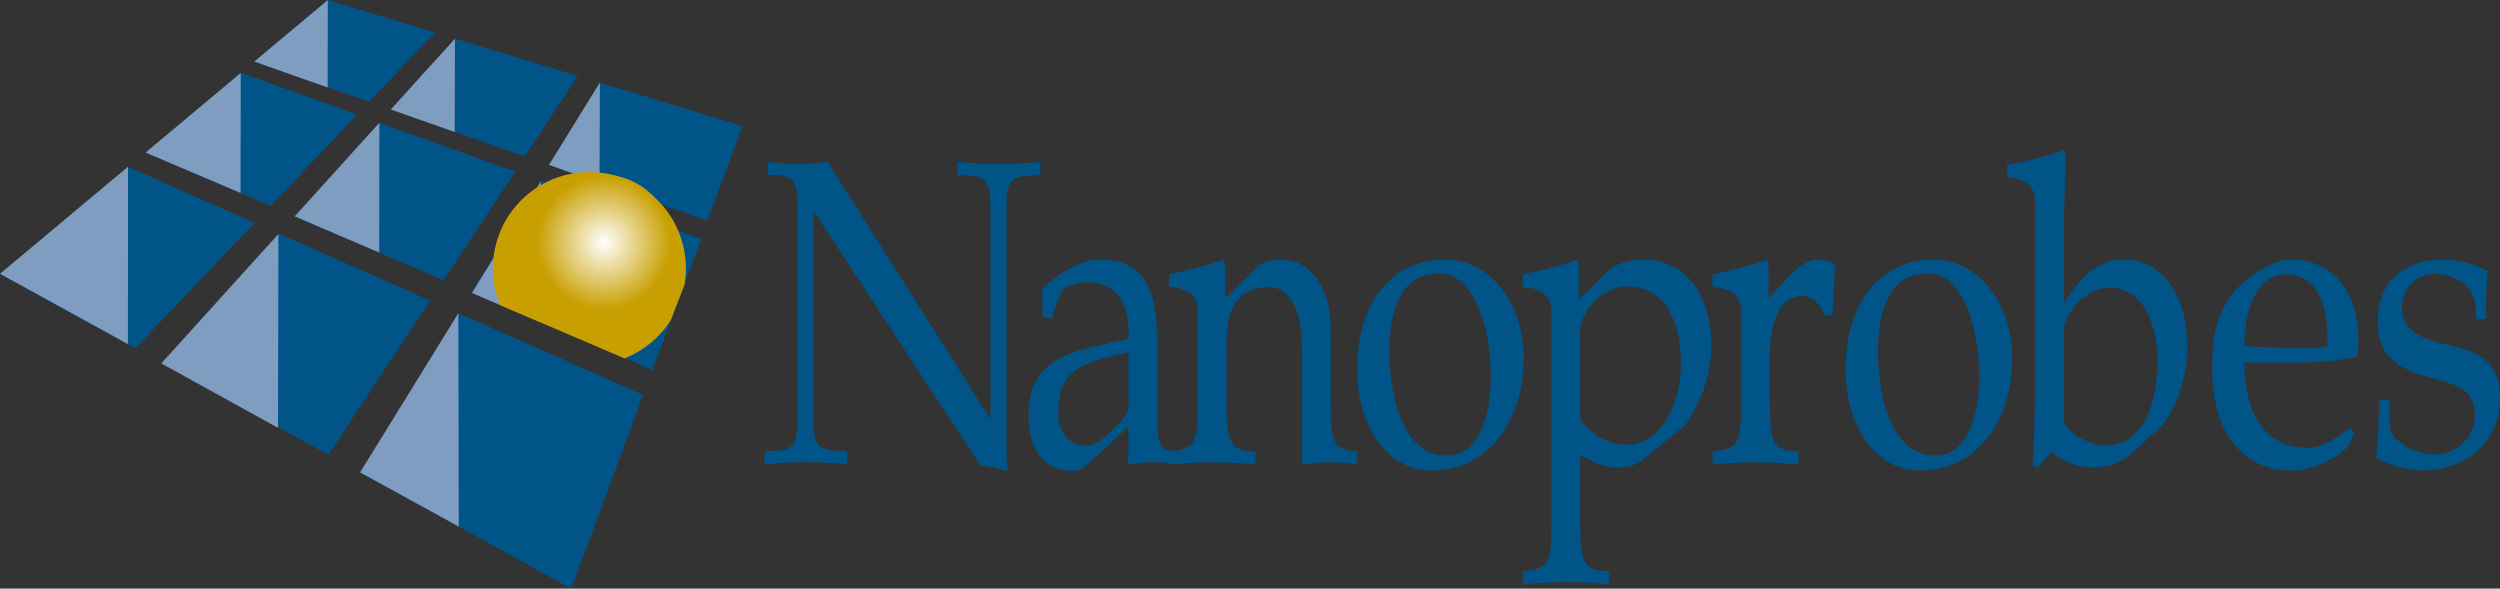 <?xml version="1.0" encoding="UTF-8"?> <svg xmlns="http://www.w3.org/2000/svg" xmlns:xlink="http://www.w3.org/1999/xlink" id="Laag_1" data-name="Laag 1" viewBox="0 0 521.41 122.76"><rect x="0" y="0" width="521.41" height="122.76" fill="#333333" stroke="none"/><defs><style> .cls-1 { fill: url(#radial-gradient); } .cls-2 { fill: #7f9dc1; } .cls-3 { fill: #c89f00; fill-rule: evenodd; } .cls-4 { fill: #005488; } </style><radialGradient id="radial-gradient" cx="125.98" cy="50.61" fx="125.98" fy="50.61" r="14.12" gradientTransform="translate(15.52 -28.33) rotate(13.66)" gradientUnits="userSpaceOnUse"><stop offset="0" stop-color="#fff"></stop><stop offset=".99" stop-color="#c89f00"></stop></radialGradient></defs><polygon class="cls-4" points="147.53 46.02 154.88 26.3 125.28 17.29 114.67 34.46 147.53 46.02"></polygon><polygon class="cls-2" points="125.04 38.16 114.5 34.39 125.11 17.22 125.04 38.16"></polygon><polygon class="cls-4" points="136.09 77.15 146.26 49.81 112.77 37.73 98.42 60.98 136.09 77.15"></polygon><polygon class="cls-2" points="112.67 67.19 98.43 61.11 112.78 37.86 112.67 67.19"></polygon><polygon class="cls-4" points="109.44 32.62 120.52 15.85 94.97 8.08 81.6 22.84 109.44 32.62"></polygon><polygon class="cls-4" points="76.97 21.21 90.69 6.77 68.42 0 53.09 12.82 76.97 21.21"></polygon><polygon class="cls-4" points="92.52 58.45 107.46 35.81 79.19 25.62 61.52 45.13 92.52 58.45"></polygon><polygon class="cls-4" points="56.43 42.95 74.5 23.92 50.34 15.21 30.49 31.81 56.43 42.95"></polygon><polygon class="cls-4" points="68.5 94.86 89.71 62.71 58.23 48.76 33.8 75.74 68.5 94.86"></polygon><polygon class="cls-4" points="28.21 72.66 53.08 46.48 26.84 34.86 .15 57.2 28.21 72.66"></polygon><path class="cls-3" d="m143.06,56.01c0-11.12-9.01-20.13-20.13-20.13s-20.13,9.01-20.13,20.13c0,2.7.54,5.27,1.5,7.62l25.94,11.12c4-1.57,7.38-4.38,9.66-7.95l2.87-7.42c.18-1.09.29-2.21.29-3.36Z"></path><polygon class="cls-4" points="119.14 122.76 134.15 82.38 95.72 65.36 75.22 98.56 119.14 122.76"></polygon><circle class="cls-1" cx="125.98" cy="50.61" r="14.12" transform="translate(-8.39 31.19) rotate(-13.66)"></circle><polyline class="cls-2" points="0 57.1 26.7 34.77 26.68 71.76 0 57.1"></polyline><polyline class="cls-2" points="30.36 31.82 50.21 15.21 50.17 40.24"></polyline><polyline class="cls-2" points="53.03 12.84 68.36 .02 68.34 18.25 53.03 12.84"></polyline><polygon class="cls-2" points="94.84 27.53 81.5 22.84 94.88 8.08 94.84 27.53"></polygon><polygon class="cls-2" points="79.13 25.6 61.46 45.12 79.09 52.67 79.13 25.6"></polygon><polygon class="cls-2" points="57.99 89.24 33.64 75.79 58.07 48.81 57.99 89.24"></polygon><polygon class="cls-2" points="95.6 65.32 75.1 98.52 95.68 109.82 95.6 65.32"></polygon><path class="cls-4" d="m206.56,87.47v-44.84c0-5.23-1.3-6.04-5.68-6.04l-1.15-.09v-2.73c2.88.27,5.75.45,8.66.45s5.78-.18,8.59-.45v2.73l-1.15.09c-4.54,0-5.91.81-5.91,6.04v52.24l.22,3.35-5.73-1.26-34.74-52.98v44.02c0,5.23,1.37,6.04,5.9,6.04l1.15.09v2.73c-2.8-.27-5.68-.48-8.58-.48s-5.79.2-8.67.48v-2.73l1.15-.09c4.4,0,5.69-.81,5.69-6.04v-45.38c0-5.23-1.15-6.04-5.19-6.14h-1.01v-2.73c2.09.27,4.11.48,6.27.48s4.14-.2,6.23-.48l33.95,53.7Z"></path><path class="cls-4" d="m235.36,85.39c-.36.9-1.09,1.8-1.74,2.71-2.32,1.98-4.27,4.87-7.25,4.87s-5.65-2.53-5.65-6.49c0-3.61.43-8.21,5.58-10.37,2.54-1.08,5.72-1.98,9.06-2.62v11.9Zm-6.88-13.17c-6.67,1.44-13.98,3.97-13.98,14.34,0,7.3,3.33,11.65,9.12,11.65,1.59,0,2.61-.81,3.91-1.99l7.83-7.23v3.43c.07,1.26,0,2.8-.29,4.44,2.08-.27,3.86-.48,5.72-.48s3.6.2,5.4.48v-2.73c-3.39,0-4.83-.54-4.83-5.59v-16.5c0-10.64-2-17.92-11.72-17.92-4.71,0-8.77,3.14-11.66,5.47-.87.72-.58,2.16-.58,3.43v2.89l1.88.63c.94-2.8,1.45-4.51,2.32-6.04,1.52-1.26,3.48-1.62,5.29-1.62,6.01,0,8.84,4.51,8.48,11.72l-6.88,1.62Z"></path><path class="cls-4" d="m249.81,64.66c0-3.7-3.32-4.78-5.98-4.78v-2.7c3.39-.72,7.27-1.53,11.34-3.05.29.36.36.99.36,1.8v6.3l6.89-6.66c.94-1.08,3.56-1.44,4.79-1.44,5.71,0,10.35,5.12,10.35,14.77v13.97c0,9.02,0,10.82,5.41,11.27v2.73c-1.95-.27-3.82-.45-5.76-.45s-3.86.18-5.64.45v-24.27c0-8.2-2.83-12.71-6.82-12.71-8.93,0-8.93,8.21-8.93,12.26v10.73c0,9.02.29,11.27,6.02,11.27v2.73c-2.98-.27-6.02-.45-9.02-.45s-6.03.18-8.98.45v-2.73c5.98-.45,5.98-2.25,5.98-11.27v-18.21Z"></path><path class="cls-4" d="m299.79,57.12c6.91-.72,11.15,9.88,11.15,21.46,0,8.35-2.66,16.43-9.21,16.43-9.21,0-11.94-12.39-11.94-21.82,0-8.35,2.37-16.08,10-16.08Zm-.86,41c11.01,0,18.86-9.75,18.86-23.49,0-11.5-7.14-20.49-16.35-20.49-11.58,0-18.38,9.44-18.38,22.91,0,12.39,6.8,21.42,15.86,21.06Z"></path><path class="cls-4" d="m329.58,69.31c0-.81,0-1.62.36-2.44,1.8-4.24,5.63-7.13,9.46-7.13,7.58,0,11.19,7.04,11.19,15.78,0,9.56-4.55,17.23-11.26,17.23-3.61,0-7.15-1.8-9.75-5.14v-18.31Zm-6,38.62c0,8.98,0,10.77-5.98,11.22v2.73c2.95-.27,5.98-.48,8.98-.48s6.03.2,8.99.48v-2.73c-5.7,0-5.99-2.24-5.99-11.22v-13.1c3.25,1.88,5.2,2.69,7.65,2.69,1.88,0,3.83-.36,5.49-1.7l4.69-3.86,2.6-2.07c.58-.45,1.23-.81,1.66-1.53,3.1-4.51,5.27-10.37,5.27-16.33,0-10.55-5.49-17.87-14.01-17.87-2.02,0-4.19.27-6.07,1.36-2.82,1.63-4.84,4.97-7.58,6.77v-6.32c0-.81-.07-1.45-.36-1.81-4.07,1.54-7.95,2.35-11.34,3.07v2.71c2.67,0,5.98,1.08,5.98,4.78v43.21Z"></path><path class="cls-4" d="m363.13,64.68c0-3.69-3.32-4.77-5.98-4.77v-2.7c3.39-.72,7.27-1.53,11.34-3.06.29.36.36.99.36,1.8v6.31l4.03-4.41c1.51-1.71,4.04-3.69,6.2-3.69,1.15,0,2.45.18,3.46.81.36.18.22.81.14,1.17l-.5,9.64h-1.59c-.86-2.25-2.52-4.05-4.68-4.05-5.05,0-6.77,6.04-6.77,12.34v8.83c0,9.01.29,11.26,5.98,11.26v2.73c-2.95-.27-5.98-.48-8.98-.48s-6.03.2-8.98.48v-2.73c5.98-.45,5.98-2.25,5.98-11.26v-18.2Z"></path><path class="cls-4" d="m401.67,57.12c6.91-.72,11.15,9.88,11.15,21.46,0,8.35-2.66,16.43-9.21,16.43-9.21,0-11.94-12.39-11.94-21.82,0-8.35,2.37-16.08,10-16.08Zm-.86,41c11.01,0,18.86-9.75,18.86-23.49,0-11.5-7.14-20.49-16.35-20.49-11.58,0-18.38,9.44-18.38,22.91,0,12.39,6.8,21.42,15.86,21.06Z"></path><path class="cls-4" d="m430.46,68.65c0-.36.07-.72.22-1.08,1.37-4.42,5.54-7.57,9.28-7.57,7.05,0,10,7.57,10,15.41,0,8.56-2.81,17.48-10.72,17.48-2.81,0-7.2-1.71-8.78-4.87v-19.38Zm-6,13.97l-.29,10.45c-.07,1.35-.22,2.62-.29,3.88l1.15.54,2.86-3.25c2.5,2.26,5.74,3.25,8.9,3.25,1.08,0,2.16-.18,3.24-.36.65-.09,2.95-1.35,3.45-1.71,2.66-2.08,5.04-4.51,7.55-6.76,3.16-4.06,5.17-10.45,5.17-16.13,0-10.09-4.6-18.38-13.09-18.38-5.9,0-9.07,3.69-12.66,9.01v-16.3l.36-13.78c0-.81-.07-1.44-.36-1.8-4,1.53-7.87,2.34-11.84,3.06v2.7c2.52,0,5.84,1.08,5.84,4.77v40.81Z"></path><path class="cls-4" d="m473.53,72.42c-1.81,0-3.61-.09-5.42-.36,0-7,2.24-14.81,8.74-14.81,7.08,0,8.89,7.63,8.53,15.08l-4.12.27-7.73-.18Zm17.4,17.81l-.72-.99c-2.88,2.07-5.55,4.14-9.02,4.14-8.89,0-13.08-7.21-13.08-17.75h10.55c4.34,0,8.74-.36,13.06-1.25.14-1.25.14-2.5.14-3.76,0-10.14-5.84-16.48-13.78-16.48-3.54,0-7.66,2.37-10.48,4.99-6.29,5.84-6.22,13.82-6.22,17.85,0,12.52,5.79,21.15,16.62,21.15,4.12,0,8.31-1.97,11.69-4.84l1.23-3.06Z"></path><path class="cls-4" d="m516.46,66.55c-.07-2.88-.22-5.21-2.25-7.1-1.59-1.44-4.2-2.34-6.16-2.34-6.6,0-8.34,7.01-6.31,10.33,4.42,7.01,19.67,1.62,19.67,15.54,0,9.88-7.86,15.12-15.9,15.12-3.19,0-6.45-.72-9.95-2.63.36-3.15.65-7.82.65-12.05h2.12v2.34c.29,4.4-.28,4.67,2.83,6.92,1.59,1.17,3.84,2.07,6.52,2.07,4.57,0,8.48-3.32,8.48-8.18,0-2.88-1.3-4.94-3.48-5.93-6.02-2.79-16.77-2.34-16.77-13.39,0-9.7,6.76-13.13,13.58-13.13,2.75,0,6.38.81,9.39,2.44-.29,1.98-.43,5.84-.43,9.98h-2Z"></path></svg> 